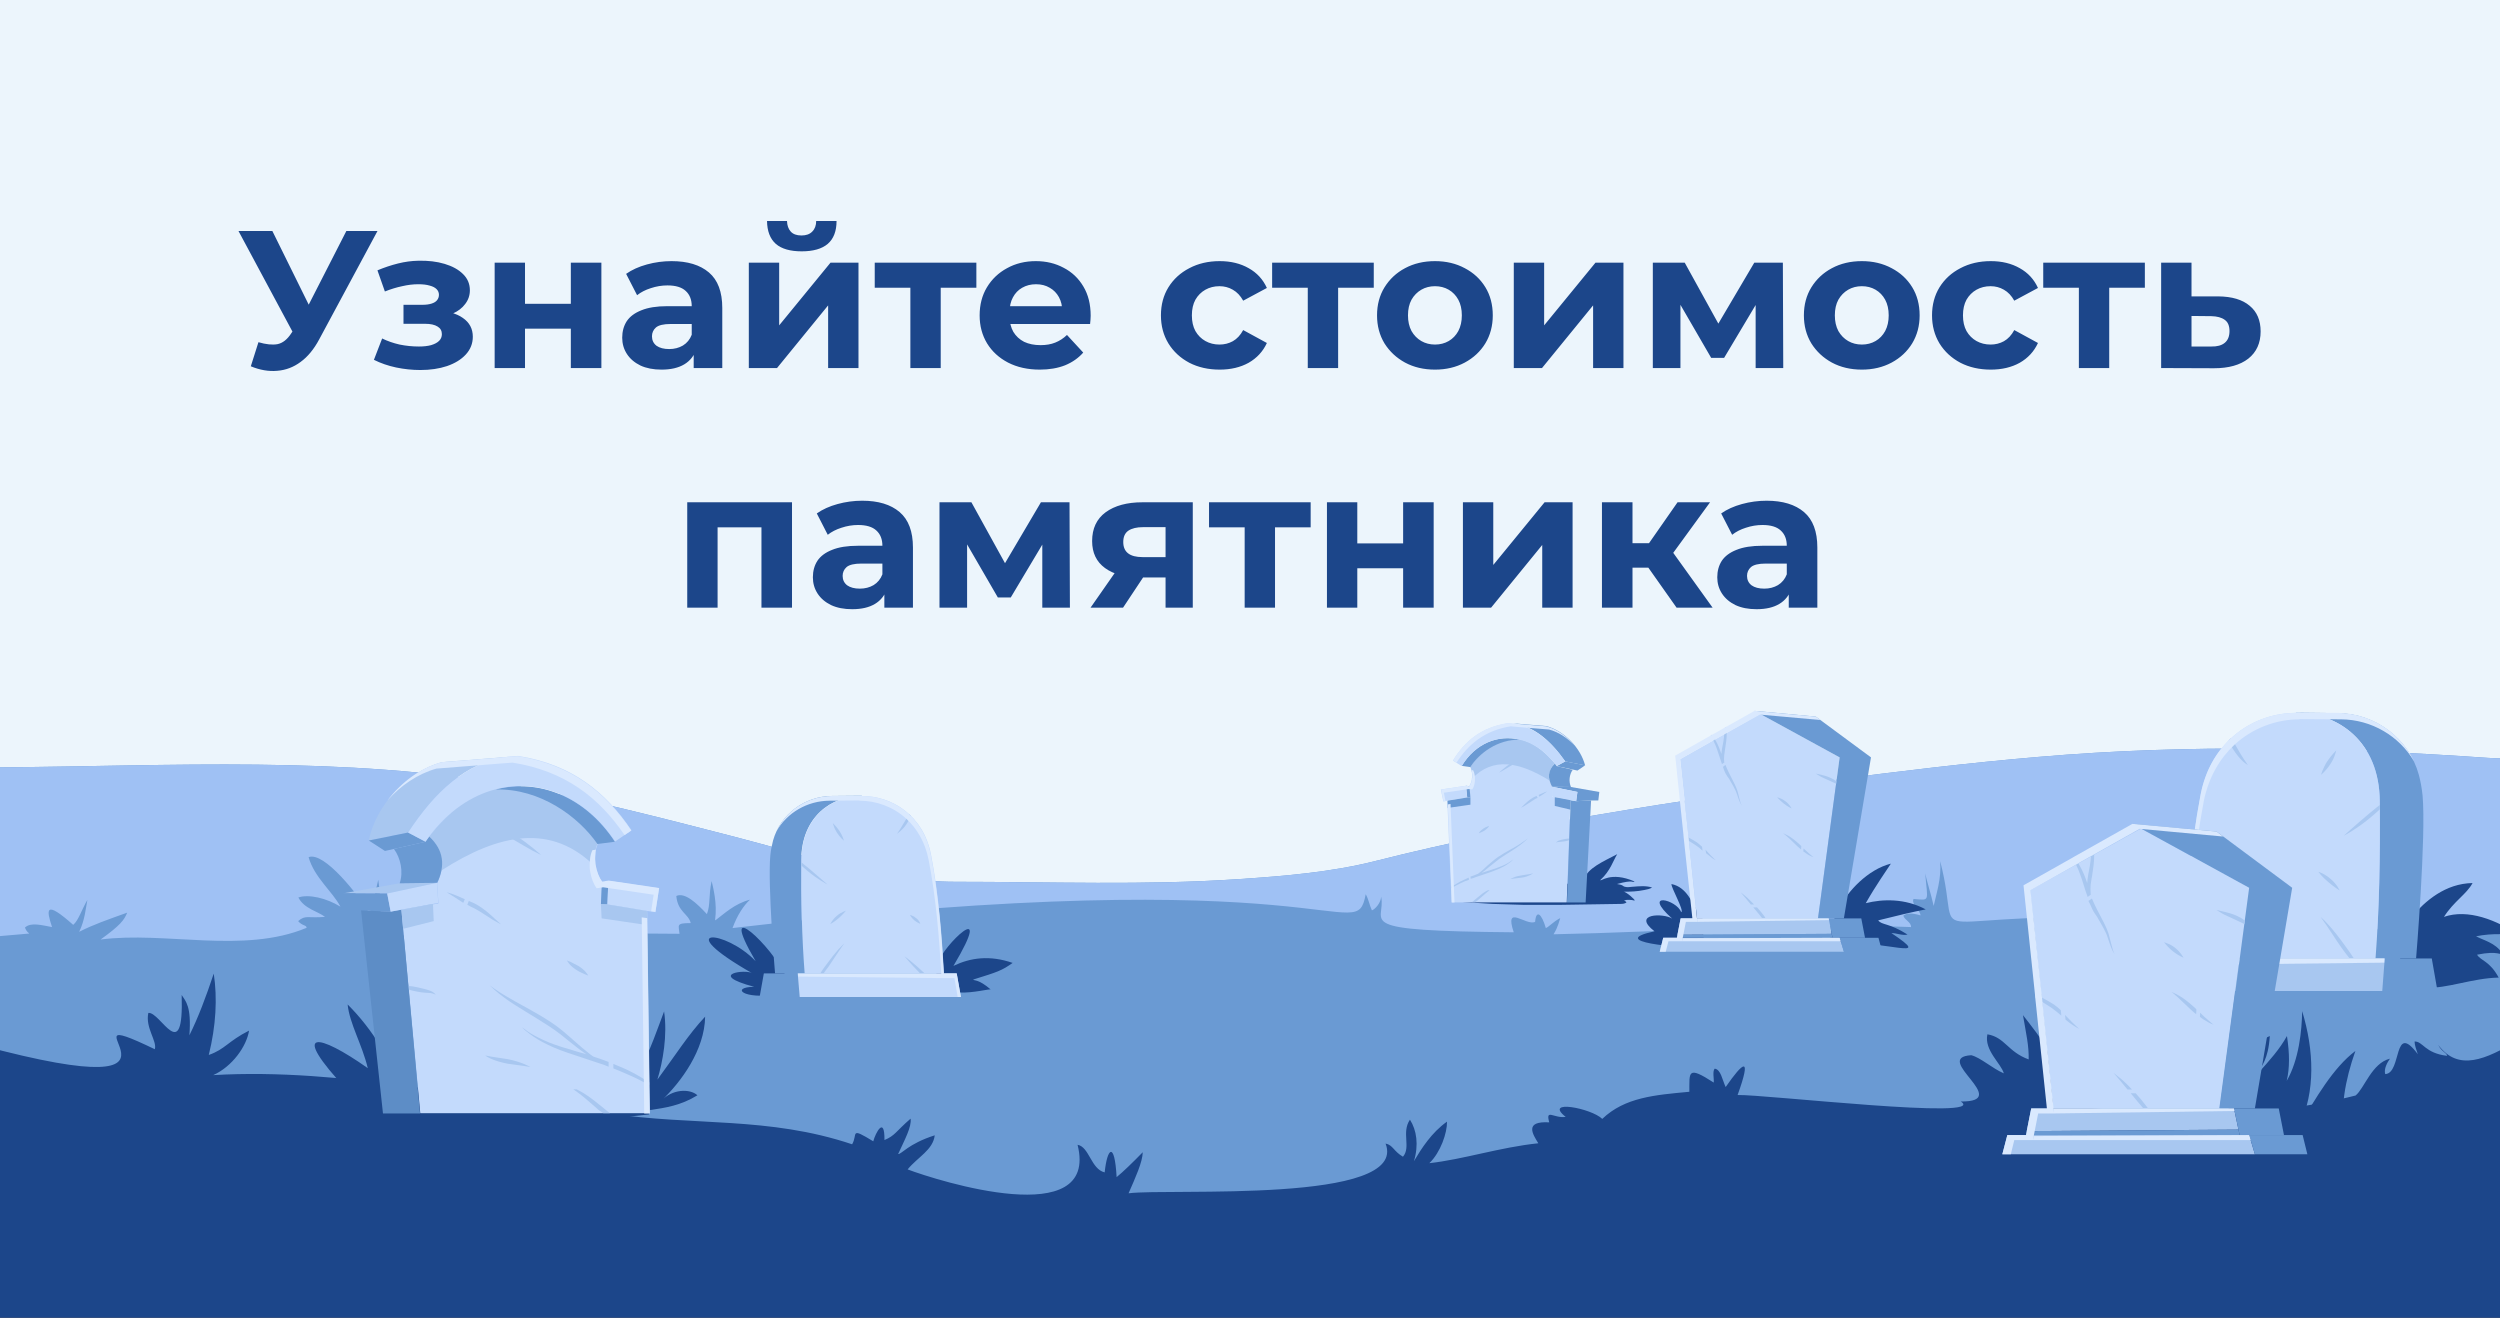 <?xml version="1.0" encoding="UTF-8"?> <svg xmlns="http://www.w3.org/2000/svg" width="1440" height="759" viewBox="0 0 1440 759" fill="none"><rect x="0" y="0" width="1440" height="759" fill="#333333" stroke="none"/><g clip-path="url(#clip0_26_337)"><path d="M-13 0H1450V517H-13V0Z" fill="#ECF5FC"></path><path d="M-13 441.99C-12.86 439.98 -10.42 440.84 -9.13 441.13C-6.16 441.71 -3.13 441.99 -0.1 441.99C98.49 441.27 198.23 435.11 295.82 452.45C338.67 460.05 380.8 471.08 423.07 481.97C463.77 492.43 507.91 507.91 550.18 507.91C604.78 507.91 659.38 510.06 713.98 506.33C740.06 504.61 767.15 502.32 792.51 495.87C877.35 474.37 966.05 461.19 1053.18 449.58C1093.45 444.28 1133.72 439.41 1174.13 435.97C1260.98 428.52 1346.67 430.52 1433.23 436.54C1438.96 436.97 1444.55 436.68 1450.28 436.68V756.28H-9.7L-13 441.99Z" fill="#6A9AD3"></path><path d="M-9.129 441.13C-6.119 441.7 -3.249 441.99 -0.099 441.99C98.491 441.27 198.231 435.11 295.821 452.45C338.671 460.05 380.801 471.08 423.071 481.97C463.771 492.43 507.911 507.91 550.181 507.91C604.781 507.91 659.381 510.06 713.981 506.33C740.061 504.61 767.151 502.32 792.511 495.87C877.351 474.37 966.051 461.19 1053.18 449.58C1093.45 444.28 1133.72 439.41 1174.13 435.97C1260.98 428.52 1346.67 430.52 1433.23 436.54C1438.96 436.97 1444.55 436.68 1450.28 436.68V536.57C1406 541.73 1357.85 532.41 1314.86 531.27C1315 523.82 1340.51 517.8 1343.81 507.34C1339.94 500.46 1306.55 524.25 1304.4 523.25C1310.7 506.77 1312.56 487.71 1307.26 473.66C1302.82 486.56 1300.96 499.46 1296.23 509.2C1276.31 480.39 1271.29 491 1280.18 516.51C1227.59 493.87 1276.74 526.25 1250.51 529.69C1094.46 521.81 1132.14 551.9 1117.53 496.01C1118.39 506.19 1115.23 514.93 1113.8 521.81C1112.08 514.21 1109.5 506.48 1108.93 503.04C1110.22 519.38 1112.08 518.66 1102.19 517.8C1100.76 520.95 1106.06 524.25 1106.21 527.26C1100.9 525.68 1098.04 525.97 1096.32 527.4C1096.89 529.84 1100.9 531.13 1100.76 533.99C1031.97 531.27 961.181 536.86 894.831 538.15C897.551 533.85 898.131 530.27 898.701 528.83C894.691 530.84 892.111 533.99 890.391 534.56C887.951 526.1 884.801 523.81 884.231 530.98C878.931 533.56 866.321 520.23 871.911 537C776.331 536.14 798.681 531.55 795.531 516.51C795.391 520.09 792.091 523.67 790.231 524.39C788.801 521.38 788.371 518.08 786.651 515.07C780.771 546.46 770.461 493.72 421.941 534.56C424.661 527.11 428.391 521.52 431.971 518.22C423.081 520.51 417.071 526.39 412.051 530.12C411.911 529.98 412.051 529.83 411.911 529.69C413.201 520.37 410.761 511.2 409.901 507.48C408.041 516.22 409.331 520.81 407.181 526.54C401.451 520.38 394.571 513.78 389.551 516.08C390.411 525.4 396.571 526.25 397.861 531.7C389.121 531.7 390.981 532.85 391.411 537.86C190.211 536 224.751 552.33 217.871 506.76C215.581 516.51 214.861 520.52 212.861 526.11C206.701 515.93 186.781 490.28 177.751 493.72C181.051 505.47 191.511 513.5 196.091 522.24C187.921 517.22 177.751 514.93 171.871 516.94C175.021 523.39 183.481 525.11 187.201 528.12C177.311 528.98 176.021 526.83 171.721 530.56C174.161 533.43 176.591 532.71 176.591 534.43C140.191 549.62 95.051 536.29 57.931 541.17C69.251 533 71.541 529.99 73.261 525.69C61.651 529.85 53.771 532.57 45.601 536.72C48.901 530.13 49.471 522.53 50.331 518.38C47.031 523.97 45.171 530.28 42.161 532.71C25.681 518.09 26.681 523.97 29.981 534C24.251 533 17.801 530.99 14.361 534.29C15.791 537.59 16.511 537.01 16.801 537.73L-11.429 540.17L-12.429 441.71C-12.859 439.98 -10.279 440.84 -9.129 441.13Z" fill="#9FC1F4"></path><path d="M-11.328 601.97C133.982 641.09 26.122 573.98 89.172 604.36C90.602 599.63 83.582 592.03 85.442 583.44C92.462 582.58 105.932 614.68 104.642 573.12C106.932 576.7 110.372 579.57 109.082 596.34C114.102 586.31 118.682 574.12 123.122 560.8C125.272 574.99 124.412 590.9 120.252 607.66C129.712 604.36 131.282 599.78 143.462 593.62C142.032 602.65 133.862 614.26 122.822 619.27C197.912 614.83 275.302 634.03 351.102 641.34C399.682 648.65 442.532 642.92 490.822 659.11C494.262 653.23 489.102 648.93 503.002 657.39C504.292 652.52 509.592 642.48 509.452 656.67C515.612 654.09 515.902 651.8 524.502 644.34C525.222 649.07 520.922 656.81 517.342 664.69C519.062 665.12 523.072 658.81 538.412 653.94C537.412 662.4 528.672 666.41 522.792 673.58C540.272 680.17 633.282 709.55 620.672 659.39C627.412 660.54 628.412 673.43 636.292 675.3C637.722 661.26 642.022 656.96 643.172 678.02C646.752 675.15 652.632 669.42 658.222 663.69C658.082 669.42 654.062 678.16 650.052 687.34C673.122 684.33 811.702 693.65 798.082 658.68C802.382 659.54 802.672 663.12 808.112 666.27C812.842 660.68 807.112 652.37 812.122 644.92C815.992 650.94 817.282 659.54 814.412 668.85C818.852 661.4 824.582 652.37 833.472 646.06C833.612 652.51 829.742 663.83 823.302 669.99C842.792 667.84 864.002 660.82 886.072 658.52C882.772 653.22 877.902 645.62 892.372 646.48C890.082 638.31 895.092 644.33 901.832 643.33C888.792 633.01 916.592 638.31 922.902 644.48C935.942 632.01 953.282 630.72 973.062 628.86C973.202 617.68 971.632 613.52 987.102 623.56C987.392 621.55 986.242 617.11 987.672 615.53C991.252 616.1 991.972 621.84 993.982 626.14C1004.15 611.52 1009.17 607.65 1000.86 630.73C1015.9 630.3 1146.17 645.35 1129.4 634.46C1159.78 634.75 1112.35 609.24 1135.42 607.8C1140.72 609.09 1147.31 615.25 1154.19 618.26C1152.76 612.67 1142.73 604.93 1144.74 595.76C1154.91 597.48 1156.34 605.79 1168.52 610.23C1168.67 602.06 1167.09 595.76 1165.23 584.72C1174.69 596.9 1188.01 612.95 1188.01 632.87C1191.6 627.28 1190.88 626.99 1204.21 608.36C1205.5 615.81 1204.78 628.14 1201.2 637.88C1250.64 642.75 1305.67 644.19 1356.83 631C1361.84 626.99 1366.14 612.37 1376.6 609.79C1375.03 612.08 1373.02 615.67 1373.88 618.68C1383.62 618.25 1378.32 588.01 1392.65 607.21C1391.93 605.06 1390.79 602.05 1390.79 599.9C1395.66 599.76 1396.52 606.6 1409.56 608.17C1409.13 606.16 1406.55 606.02 1404.4 601.86C1416.01 617.48 1431.92 610.17 1449.97 599.42L1448.04 764.48L1422.36 764.49H1255.79L1091.85 764.48L925.912 764.49H697.122H459.402L341.132 764.5H325.332H236.682L18.812 764.49L-1.778 764.5H-11.018L-11.328 601.97Z" fill="#1C468A"></path><path d="M1396.25 659.4C1392.1 659.26 1393.82 658.97 1380.78 659.11C1385.94 652.95 1395.11 645.93 1402.56 638.19C1390.95 643.49 1378.34 647.79 1368.02 659.97C1367.88 657.53 1370.89 651.37 1366.16 640.19C1365.73 643.06 1365.73 648.93 1361.86 652.8C1357.85 648.64 1352.98 639.04 1350.83 653.66C1347.53 639.62 1350.83 621.99 1356.7 605.36C1343.8 615.11 1333.92 632.45 1324.46 648.35C1333.77 628.72 1332.91 604.93 1326.04 582.42C1325.89 593.6 1324.17 610.51 1317.15 622.55C1318.87 615.24 1318.87 607.07 1317.29 596.75C1312.99 604.49 1307.12 610.94 1301.24 617.53C1302.25 613.95 1306.55 610.79 1307.41 596.75C1289.21 604.63 1285.91 629.28 1281.18 649.78C1281.18 652.79 1287.63 664.97 1276.17 664.97C1288.78 664.85 1369.6 664.42 1396.25 659.4ZM1389.09 528.12C1396.97 518.95 1408.44 508.92 1424.2 508.63C1420.76 515.08 1413.45 519.09 1407.72 528.12C1421.33 523.39 1438.24 529.7 1452 539.44C1445.41 537.86 1435.38 537.43 1426.21 539.3C1430.22 541.59 1437.24 542.88 1441.25 549.04C1440.25 550.62 1439.39 547.32 1426.78 549.9C1428.93 553.48 1433.94 553.34 1439.25 563.09C1409.15 563.66 1377.77 588.17 1382.21 531.99C1382.5 531.71 1382.93 530.71 1389.09 528.12ZM1054.47 543.03C1087.15 541.31 1114.52 554.35 1089.44 537.44C1092.45 537.44 1095.6 539.02 1098.75 538.3C1087.86 531.42 1083.99 533 1081.84 530.13C1092.02 527.55 1102.34 525.11 1109.22 523.82C1097.32 517.37 1084.28 517.8 1074.68 520.24C1080.27 510.35 1086.72 501.18 1089.15 497.45C1075.68 500.89 1064.22 513.5 1059.35 523.1V522.24C1055.19 532.14 1053.61 537.15 1054.47 543.03ZM980.384 545.9C966.774 546.04 924.784 542.46 953.014 536.44C939.684 526.12 958.174 525.84 963.184 529.13C945.274 513.08 965.904 518.24 968.344 525.4C970.354 524.83 962.614 511.5 962.754 509.2C971.784 511.06 974.504 520.24 977.944 524.82C977.804 524.53 979.954 528.98 980.814 529.12C979.674 536.15 983.114 543.03 980.384 545.9ZM374.354 638.48C327.354 639.91 280.064 628.45 230.614 630.74C227.464 613.11 214.274 592.47 200.234 578.57C201.384 589.75 208.544 601.5 211.844 615.26C183.464 595.19 165.844 591.47 200.094 628.02C194.644 627.02 186.764 625.87 181.604 631.17C183.034 633.32 183.034 633.89 188.914 639.05C184.904 636.9 175.154 628.16 169.564 632.89C168.414 632.6 166.844 631.89 165.554 634.04C166.414 635.19 167.274 635.62 168.274 636.62C162.394 636.91 153.374 636.62 145.344 640.2C144.914 639.77 145.204 640.2 145.484 639.48C219.714 640.34 296.954 650.95 373.764 641.92L374.354 638.48Z" fill="#1C468A"></path><path d="M1400.7 552.06L1403.99 570.83H1372.18L1373.61 552.06H1391.67H1400.7Z" fill="#6A9AD3"></path><path d="M1346.39 410.75C1368.17 410.89 1387.51 425.37 1393.25 446.29C1394.25 450.02 1394.97 454.03 1395.4 458.18C1397.54 481.54 1391.67 552.05 1391.67 552.05H1373.61H1368.31C1370.46 523.82 1371.18 493.29 1370.75 461.33C1370.46 427.36 1346.96 410.6 1322.45 410.6V410.46L1346.39 410.75Z" fill="#6A9AD3"></path><path d="M1373.61 552.06L1372.18 570.83H1243.64L1247.07 552.06H1257.39H1368.31H1373.61Z" fill="#A8C7F0"></path><path d="M1370.75 461.34C1371.03 493.3 1370.46 523.83 1368.31 552.06H1257.39C1258.97 523.25 1261.55 489 1267.71 457.47C1273.73 426.37 1298.66 410.61 1322.6 410.61C1347.1 410.6 1370.46 427.37 1370.75 461.34Z" fill="#C3DAFC"></path><path d="M1275.88 512.5C1275.88 512.5 1278.46 511.64 1280.75 509.63C1283.04 507.77 1284.33 505.33 1284.33 505.33C1284.33 505.33 1281.61 505.9 1279.32 507.91C1276.88 509.92 1275.88 512.5 1275.88 512.5ZM1336.93 446.29C1336.93 446.29 1339.94 443.85 1342.37 439.98C1343.66 438.12 1344.52 436.11 1344.95 434.68C1345.52 433.25 1345.67 432.24 1345.67 432.24C1345.67 432.24 1342.94 434.82 1340.37 438.69C1337.93 442.57 1336.93 446.29 1336.93 446.29ZM1286.05 431.24C1287.92 434.25 1290.07 436.83 1291.79 438.41C1293.5 439.99 1294.79 440.7 1294.79 440.7L1292.64 437.55C1291.36 435.69 1289.78 432.96 1288.06 429.95L1285.19 425.08C1284.76 425.51 1284.19 425.94 1283.76 426.51C1284.33 428.09 1285.05 429.67 1286.05 431.24ZM1276.17 552.06C1283.62 544.75 1288.78 538.45 1288.78 538.45C1288.78 538.45 1281.47 543.9 1273.44 551.63C1273.3 551.77 1273.16 551.92 1272.87 552.06H1276.17ZM1341.08 508.06C1344.38 510.93 1347.67 512.93 1347.67 512.93C1347.67 512.93 1346.1 509.35 1342.52 506.34C1340.8 504.76 1338.93 503.76 1337.64 503.04C1336.21 502.32 1335.35 502.18 1335.35 502.18C1335.35 502.18 1337.64 505.2 1341.08 508.06ZM1370.75 463.63L1364.58 468.65C1356.42 475.53 1349.97 481.41 1349.97 481.41C1349.97 481.41 1357.85 477.4 1366.02 470.37C1367.74 468.94 1369.31 467.5 1370.75 466.21C1370.89 465.36 1370.89 464.49 1370.75 463.63ZM1350.97 545.04C1347.39 540.02 1343.95 535.72 1341.23 532.71C1338.5 529.7 1336.64 528.12 1336.64 528.12L1340.37 533.42C1342.66 536.72 1345.52 541.45 1349.11 546.46C1350.54 548.47 1351.97 550.33 1353.41 552.05H1355.84C1354.41 549.77 1352.69 547.47 1350.97 545.04Z" fill="#A8C7F0"></path><path d="M1287.06 428.95C1297.52 419.35 1311.13 414.33 1324.46 414.33V414.19L1348.39 414.33C1366.02 414.47 1381.92 423.93 1390.52 438.55C1382.64 421.78 1365.44 410.75 1346.38 410.6L1322.45 410.46V410.6C1309.13 410.6 1295.51 415.47 1285.05 425.22C1276.6 432.96 1270.29 443.71 1267.57 457.47C1261.55 489 1258.83 523.25 1257.25 552.06H1246.79L1243.49 570.83H1246.07L1248.79 555.78H1259.26L1373.33 554.49L1373.47 552.05H1259.4C1260.98 523.96 1263.7 491.43 1269.43 461.19C1272.3 447.44 1278.75 436.69 1287.06 428.95Z" fill="#DAE9FE"></path><path d="M1059.63 436.26L1013.78 411.18L967.77 437.26L977.51 528.98H1047.16L1059.63 436.26Z" fill="#C3DAFC"></path><path d="M1059.63 540.16L1062.07 548.19H956.02L958.03 540.16H965.909H1055.62H1059.63ZM1053.33 528.98L1055.05 537.87L966.2 538.44L968.06 528.98H974.799H1047.17H1053.33Z" fill="#A8C7F0"></path><path d="M1055.05 537.87L1055.62 540.16H965.91L966.2 538.44L1055.05 537.87ZM1081.99 540.16L1084.14 548.19H1062.07L1059.63 540.16H1074.25H1081.99Z" fill="#6A9AD3"></path><path d="M1072.1 528.98L1074.25 540.16H1059.63H1055.62L1055.05 537.87L1053.33 528.98H1062.07H1072.1Z" fill="#6A9AD3"></path><path d="M1077.69 436.26L1062.07 528.99H1053.33H1047.17L1059.63 436.26L1010.62 409.46L1045.88 412.76L1077.69 436.26Z" fill="#6A9AD3"></path><path d="M988.839 431.1L991.849 440.13L993.279 439.13C993.279 438.99 993.279 438.99 993.139 438.84C992.999 437.69 992.999 436.4 993.139 435.11L993.709 431.1C994.139 428.38 994.569 425.65 994.569 423.07L994.709 418.63L993.559 419.2L993.129 423.07C992.989 425.51 992.559 428.09 991.979 430.81C991.839 431.96 991.549 433.1 991.549 434.25L990.119 430.52C988.969 427.51 987.399 425.22 986.109 423.21L985.389 423.64C986.399 425.8 987.839 428.23 988.839 431.1ZM1027.53 462.92C1029.68 464.64 1031.97 465.64 1031.97 465.64C1031.97 465.64 1030.83 463.35 1028.54 461.63C1027.39 460.77 1026.24 460.05 1025.24 459.77C1024.38 459.34 1023.66 459.34 1023.66 459.34C1024.87 460.61 1026.16 461.81 1027.53 462.92ZM1036.42 486.28C1034.12 484.13 1031.83 482.41 1030.11 481.41C1028.25 480.41 1027.1 479.98 1027.1 479.98C1027.1 479.98 1028.11 480.7 1029.68 482.13C1031.26 483.42 1033.12 485.43 1035.41 487.58L1037.42 489.3L1037.56 487.29C1037.13 486.99 1036.85 486.71 1036.42 486.28ZM1054.62 448.15C1052.32 447 1050.03 446.57 1048.45 446.14L1045.88 445.57L1048.17 447C1049.6 447.86 1051.75 448.72 1053.9 449.72L1057.63 451.44L1057.77 450.01C1056.91 449.3 1055.91 448.73 1054.62 448.15ZM980.669 490L980.379 487.71C979.519 486.85 978.519 486.13 977.509 485.27C974.639 483.41 971.779 481.97 969.629 480.83L969.769 482.26C971.629 483.69 974.069 485.13 976.499 486.7C978.089 487.71 979.519 488.86 980.669 490ZM1014.2 525.12L1012.06 522.68H1009.91L1012.91 526.26L1015.21 529.13H1017.07C1016.35 527.7 1015.21 526.4 1014.2 525.12ZM1044.59 493.73C1044.59 493.73 1043.58 493.01 1042.01 491.58L1038.85 488.71L1038.71 490.43L1041.43 492.29C1043.44 493.44 1044.59 493.73 1044.59 493.73ZM988.269 495.45C988.269 495.45 986.979 494.45 985.119 492.44L982.399 489.43L982.689 491.44L984.699 493.02C986.689 494.87 988.269 495.45 988.269 495.45ZM1006.32 516.95L1002.6 513.94L1005.61 517.52L1008.47 520.96H1010.34L1006.32 516.95ZM993.709 445.14C994.429 446.57 995.289 447.72 995.859 448.44C997.719 451.74 999.589 454.6 1000.45 457.33C1001.16 459.62 1001.88 461.49 1002.45 462.63C1003.03 463.78 1003.46 464.35 1003.46 464.35C1003.46 464.35 1003.03 463.78 1002.6 462.49C1002.17 461.2 1001.74 459.34 1001.16 457.04C1000.16 452.31 996.289 447.01 993.859 440.56L992.429 441.71C992.799 442.87 993.229 444.02 993.709 445.14Z" fill="#A8C7F0"></path><path d="M961.039 542.17H968.78L969.21 540.45L971.07 530.99H977.659L972.789 484.27V483.98L967.77 437.26L988.409 425.65L988.979 425.36L1013.63 411.6L1048.74 414.75L1045.88 412.74L1010.62 409.44L985.969 423.34L985.4 423.63L964.909 435.24L969.78 481.96V482.25L974.799 528.97H968.06L966.2 538.43L965.909 540.15H958.03L956.02 548.18H959.46L961.039 542.17Z" fill="#DAE9FE"></path><path d="M977.661 530.99L1053.47 529.99L1053.33 528.99H977.521L977.661 530.99ZM968.781 542.17H1060.21L1059.63 540.16L969.211 540.45L968.781 542.17Z" fill="#DAE9FE"></path><path d="M1295.37 511.36L1233.17 477.25L1169.4 512.79L1182.59 638.48H1278.31L1295.37 511.36Z" fill="#C3DAFC"></path><path d="M1295.51 653.81L1298.81 664.85H1153.35L1156.22 653.81H1166.97H1290.07H1295.51ZM1286.77 638.48L1289.35 650.66L1167.4 651.52L1169.98 638.48H1179.01H1278.6H1286.77Z" fill="#A8C7F0"></path><path d="M1289.35 650.66L1290.07 653.81H1166.97L1167.4 651.52L1289.35 650.66ZM1326.32 653.81L1329.04 664.85H1298.81L1295.51 653.81H1315.57H1326.32Z" fill="#6A9AD3"></path><path d="M1312.56 638.48L1315.57 653.82H1295.51H1290.07L1289.35 650.67L1286.77 638.49H1298.81H1312.56V638.48Z" fill="#6A9AD3"></path><path d="M1320.3 511.36L1298.81 638.48H1286.77H1278.6L1295.51 511.36L1228.3 474.53L1276.74 478.97L1320.3 511.36Z" fill="#6A9AD3"></path><path d="M1198.35 504.19C1199.78 507.92 1200.79 512.22 1202.51 516.66L1204.37 515.23C1204.37 515.09 1204.23 514.94 1204.23 514.8V514.66C1204.08 512.99 1204.08 511.31 1204.23 509.64C1204.37 507.92 1204.8 506.06 1205.09 504.19C1205.66 500.46 1206.23 496.74 1206.23 493.3C1206.09 491.01 1206.23 489 1206.38 487.14L1204.8 488C1204.51 489.58 1204.37 491.3 1204.37 493.3C1204.23 496.6 1203.51 500.18 1202.79 503.91C1202.51 505.49 1202.36 507.06 1202.22 508.64C1201.65 506.92 1201.07 505.2 1200.36 503.62C1198.78 499.61 1196.49 496.45 1194.91 493.59L1193.91 494.16C1195.2 497.03 1197.06 500.18 1198.35 504.19ZM1251.52 547.9C1253.4 549.4 1255.47 550.66 1257.68 551.63C1257.68 551.63 1256.1 548.48 1252.95 546.04C1251.37 544.75 1249.8 543.89 1248.51 543.46C1247.22 542.89 1246.5 542.74 1246.5 542.74C1247.97 544.65 1249.66 546.38 1251.52 547.9ZM1263.7 580.01C1260.55 577.14 1257.39 574.71 1254.96 573.42C1252.52 571.99 1250.8 571.41 1250.8 571.41C1250.8 571.41 1252.23 572.41 1254.24 574.28L1262.12 581.73C1263.12 582.59 1263.98 583.45 1264.99 584.17L1265.13 581.45C1264.7 580.87 1264.27 580.44 1263.7 580.01ZM1288.78 527.7C1285.62 526.12 1282.47 525.55 1280.32 524.98L1276.74 524.12C1276.74 524.12 1277.88 524.98 1279.89 526.13C1281.9 527.28 1284.76 528.42 1287.77 529.86L1292.79 532.3L1293.08 530.29C1291.75 529.25 1290.31 528.39 1288.78 527.7ZM1187.32 585.02L1187.03 581.87C1185.88 580.72 1184.59 579.72 1183.02 578.57C1179.01 575.99 1175.14 574.13 1172.13 572.55L1172.27 574.41C1174.85 576.27 1178.29 578.28 1181.58 580.43C1183.73 582.01 1185.6 583.45 1187.32 585.02ZM1233.17 633.18L1230.16 629.74H1227.3L1231.31 634.61L1234.61 638.48H1237.33L1233.17 633.18ZM1275.02 590.18C1275.02 590.18 1273.59 589.18 1271.58 587.31C1270.29 586.31 1268.86 584.87 1267.28 583.3L1267.14 585.74C1268.43 586.74 1269.72 587.6 1270.86 588.18C1273.3 589.75 1275.02 590.18 1275.02 590.18ZM1197.63 592.62C1197.63 592.62 1195.92 591.19 1193.34 588.61L1189.47 584.6L1189.75 587.32L1192.48 589.47C1195.49 591.62 1197.63 592.62 1197.63 592.62ZM1222.43 622L1217.41 617.99L1221.57 622.86L1225.44 627.59H1228.01C1226.01 625.29 1224 623.43 1222.43 622ZM1205.09 523.54C1206.09 525.55 1207.09 526.98 1207.95 528.13C1210.53 532.72 1213.11 536.73 1214.11 540.31C1215.12 543.32 1215.98 545.9 1216.84 547.62C1217.7 549.2 1218.27 550.06 1218.27 550.06C1218.27 550.06 1217.7 549.2 1217.12 547.48C1216.55 545.76 1215.98 543.18 1215.12 540.03C1213.83 533.58 1208.53 526.27 1204.94 517.53L1202.94 518.96C1203.8 520.53 1204.51 522.11 1205.09 523.54Z" fill="#A8C7F0"></path><path d="M1160.23 656.68H1170.98L1171.41 654.39L1173.99 641.35H1183.16L1176.43 577.29V576.86L1169.55 512.8L1197.78 496.89L1198.5 496.46L1232.46 477.4L1280.47 481.84L1276.74 478.97L1228.3 474.53L1194.48 493.59L1193.77 494.02L1165.54 509.93L1172.27 573.99V574.42L1179.01 638.48H1169.98L1167.4 651.52L1166.97 653.81H1156.22L1153.35 664.84H1158.23L1160.23 656.68Z" fill="#DAE9FE"></path><path d="M1183.16 641.35L1287.06 639.92L1286.77 638.49H1182.88L1183.16 641.35ZM1170.98 656.68H1296.37L1295.51 653.81L1171.41 654.38L1170.98 656.68Z" fill="#DAE9FE"></path><path d="M451.16 560.52C446.57 547.34 411.61 513.08 435.25 553.64C417.91 535.3 385.38 533.29 433.39 560.66C430.24 558.08 406.45 560.95 434.39 568.4C420.78 568.54 427.51 576 448.29 572.7C448.86 570.41 452.3 565.96 451.87 559.52C451.73 559.52 451.58 559.52 451.58 559.66C451.58 559.8 451.59 559.8 451.16 560.52ZM540.44 554.5C542.59 545.33 573.83 514.94 549.18 556.36C558.92 551.63 570.1 550.05 583.29 554.64C576.99 559.08 574.83 559.8 560.51 564.24C561.37 565.1 563.52 563.81 570.68 569.97C569.68 568.83 532.56 580.87 540.44 554.5Z" fill="#1C468A"></path><path d="M439.979 560.66L437.539 574.27H460.609L459.459 560.66H446.419H439.979Z" fill="#6A9AD3"></path><path d="M479.248 458.47C463.488 458.61 449.588 468.93 445.288 484.12C444.568 486.84 443.998 489.71 443.708 492.72C442.128 509.63 446.428 560.65 446.428 560.65H459.468H463.338C461.758 540.3 461.328 518.23 461.478 495.15C461.768 470.5 478.678 458.46 496.448 458.46V458.32L479.248 458.47Z" fill="#6A9AD3"></path><path d="M459.48 560.66L460.63 574.27H553.49L551.05 560.66H543.6H463.35H459.48Z" fill="#C3DAFC"></path><path d="M461.619 495.16C461.329 518.23 461.909 540.31 463.479 560.66H543.729C542.579 539.88 540.719 515.08 536.279 492.3C531.979 469.8 513.919 458.48 496.579 458.48C478.819 458.47 461.909 470.51 461.619 495.16Z" fill="#C3DAFC"></path><path d="M530.121 532.14C530.121 532.14 528.261 531.42 526.681 530.13C524.961 528.7 524.101 526.98 524.101 526.98C524.101 526.98 526.111 527.41 527.681 528.84C528.831 529.66 529.681 530.81 530.121 532.14ZM486.131 484.27C486.131 484.27 483.981 482.55 482.121 479.68C481.261 478.25 480.541 476.96 480.261 475.81C479.831 474.81 479.691 474.09 479.691 474.09C479.691 474.09 481.701 475.95 483.561 478.68C485.411 481.55 486.131 484.27 486.131 484.27ZM522.961 473.38C521.871 475.32 520.461 477.06 518.801 478.54C517.511 479.69 516.651 480.26 516.651 480.26L518.231 477.97L521.531 472.52C522.251 471.23 522.961 470.08 523.681 469.08L524.681 470.08L522.961 473.38ZM529.981 560.66C524.681 555.36 520.951 550.77 520.951 550.77C520.951 550.77 526.251 554.64 532.131 560.23L532.561 560.66H529.981ZM483.121 528.84C480.681 530.99 478.251 532.28 478.251 532.28C478.251 532.28 479.401 529.7 481.981 527.55C483.271 526.4 484.561 525.69 485.561 525.26L487.281 524.54C487.281 524.54 485.561 526.69 483.121 528.84ZM461.621 496.74L466.061 500.32L476.671 509.49C476.671 509.49 471.081 506.62 465.061 501.61L461.621 498.6V496.74ZM475.951 555.64C478.531 552.06 481.111 548.9 482.971 546.75C484.981 544.6 486.271 543.45 486.271 543.45L483.551 547.32L477.241 556.78C476.091 558.21 475.091 559.65 474.231 560.94H472.371C473.371 559.08 474.661 557.36 475.951 555.64Z" fill="#A8C7F0"></path><path d="M522.101 471.66C514.511 464.64 504.621 461.2 495.021 461.2V461.06L477.681 461.2C464.931 461.34 453.461 468.08 447.301 478.69C453.031 466.51 465.361 458.63 479.111 458.48L496.451 458.34V458.48C506.051 458.48 515.941 462.06 523.531 468.94C529.551 474.53 534.281 482.27 536.141 492.3C540.581 515.09 542.441 539.88 543.591 560.66H551.041L553.481 574.27H551.621L549.761 563.38H542.311L459.771 562.52L459.631 560.8H542.171C541.021 540.59 539.161 516.95 534.861 495.16C532.851 484.99 528.121 477.25 522.101 471.66Z" fill="#DAE9FE"></path><path d="M374.921 639.34C383.091 638.05 391.971 636.9 401.721 630.88C397.281 626.87 387.101 627.3 380.941 634.03C392.401 623.14 405.871 604.79 406.161 585.59C396.561 595.76 388.961 607.95 378.651 621.85C381.801 611.53 384.531 596.34 382.521 582.58C378.791 592.33 374.921 604.22 368.331 616.83C342.971 597.62 348.841 617.69 362.021 639.9C365.611 638.91 367.331 639.48 374.921 639.34Z" fill="#1C468A"></path><path d="M231.191 523.97L242.081 641.2H374.351L372.771 524.54L349.981 520.96L346.251 520.82L346.821 508.06C343.091 503.19 341.231 493.3 344.241 486.28C333.491 470.51 311.281 454.18 285.631 454.89C271.591 458.47 258.121 467.36 247.221 482.12C255.821 490.15 256.391 499.17 251.811 508.78L252.531 520.39L231.191 523.97Z" fill="#C3DAFC"></path><path d="M295.963 480.69C300.693 483.41 304.563 486.57 307.283 488.72L311.723 492.45C311.723 492.45 309.713 491.59 306.563 489.87C303.413 488.15 299.253 485.71 294.673 482.99C291.093 480.84 288.083 478.4 285.643 476.4L288.223 475.97C290.663 477.25 293.243 478.97 295.963 480.69ZM269.883 521.53C269.593 521.39 269.313 521.24 269.163 521.1L270.023 518.95C270.313 519.09 270.593 519.24 270.743 519.24C271.893 519.67 273.033 520.24 274.183 520.82C278.773 523.4 282.213 526.55 284.643 528.85C287.073 531.15 288.653 532.43 288.653 532.43C288.653 532.43 286.793 531.57 283.923 529.85C281.053 528.13 277.333 525.41 273.033 523.11C271.893 522.68 270.893 522.11 269.883 521.53ZM301.843 612.83L305.573 614.55C305.573 614.55 303.993 614.41 301.703 613.98L292.383 612.69C288.653 611.97 285.363 610.97 283.063 609.97C280.763 608.97 279.483 607.96 279.483 607.96L283.353 608.68L292.673 610.11C296.113 610.82 299.403 611.82 301.843 612.83ZM344.983 612.4L326.923 606.38C321.333 604.52 316.463 602.37 312.453 600.22C308.443 598.07 305.573 595.92 303.573 594.34C302.573 593.62 301.853 592.91 301.423 592.48L300.703 591.76C300.973 591.97 301.263 592.16 301.563 592.33C302.133 592.76 302.853 593.33 303.853 594.05C305.863 595.48 309.013 597.2 313.023 599.07C317.033 600.94 321.913 602.65 327.493 604.23C330.643 605.23 334.083 606.24 337.663 607.24C334.943 605.38 332.073 603.23 328.923 600.65C325.053 597.5 320.903 594.06 316.173 591.05C306.713 584.89 297.683 579.87 291.523 575.43C288.513 573.28 286.073 571.27 284.503 569.84C282.933 568.41 282.063 567.55 282.063 567.55L284.643 569.41C286.363 570.56 288.793 572.28 292.093 574.14C298.403 578.01 307.713 582.45 317.313 588.76C322.183 591.91 326.343 595.64 330.063 598.94C333.783 602.24 337.083 605.1 340.093 607.4C340.663 607.83 341.093 608.12 341.673 608.55L345.543 609.84C347.263 610.41 348.983 611.13 350.563 611.7V614.42C348.843 613.68 346.983 612.97 344.983 612.4ZM333.373 556.5C335.093 557.65 336.673 558.94 337.533 560.08C338.533 561.23 338.823 561.94 338.823 561.94C338.823 561.94 337.963 561.65 336.673 561.08C335.383 560.51 333.663 559.79 331.943 558.64C330.223 557.49 328.643 556.2 327.783 555.06L326.493 553.2C326.493 553.2 327.353 553.49 328.643 554.06L333.373 556.5ZM267.733 517.95L266.873 519.96H266.733L261.863 516.81L257.273 513.94C257.273 513.94 259.283 514.37 262.433 515.66C264.013 516.23 265.733 517.09 267.733 517.95ZM343.683 638.34C339.383 634.61 335.663 631.32 332.653 629.17C331.793 628.45 330.933 628.02 330.213 627.45H332.073C332.503 627.59 332.933 627.88 333.223 628.02C336.663 629.74 340.963 632.75 345.263 636.33L351.283 641.2H347.553C346.123 640.34 344.833 639.48 343.683 638.34ZM235.203 567.97C236.783 567.97 238.643 568.26 240.503 568.69C243.513 569.41 246.233 569.98 248.243 570.84C249.043 571.18 249.773 571.66 250.393 572.27C250.823 572.7 250.963 572.99 250.963 572.99C250.963 572.99 249.813 572.27 247.953 571.99C246.093 571.85 243.223 571.85 240.073 571.13C238.353 570.84 236.773 570.41 235.343 569.98L235.203 567.97ZM282.923 474.24C280.483 472.52 278.623 471.8 278.623 471.8L280.053 472.09C281.053 472.38 282.343 472.81 284.063 473.52C284.203 473.66 284.493 473.66 284.633 473.81L282.923 474.24ZM373.923 625.15C370.623 623.14 366.753 621.14 362.463 619.27C359.593 617.98 356.443 616.69 353.293 615.4V612.82C356.873 614.25 360.313 615.69 363.323 617.26C367.333 619.27 370.773 621.42 373.933 623.42L373.923 625.15Z" fill="#A8C7F0"></path><path d="M344.111 486.13C342.531 489.43 342.251 494.73 343.111 499.46C317.751 473.95 287.511 479.97 254.121 501.47C256.411 491.87 249.681 483.99 247.101 481.84C259.141 466.94 272.031 455.9 287.221 454.18C312.451 454.75 331.071 465.93 344.111 486.13ZM197.941 514.51L223.021 514.65L251.821 508.49L230.041 508.78L197.941 514.51ZM212.421 484.13L235.061 479.54C250.391 456.18 268.311 438.98 292.671 435.97L254.551 438.98C233.771 444.71 216.431 464.35 212.421 484.13Z" fill="#A8C7F0"></path><path d="M235.059 479.54L212.419 484.13L221.739 490.15L226.899 489L245.099 484.84L235.059 479.54ZM197.949 514.51L199.379 524.25L207.979 524.39L225.029 525.11L223.019 514.65L197.949 514.51Z" fill="#6A9AD3"></path><path d="M225.03 525.11L207.98 524.39L220.59 641.34H241.94L231.19 523.96L225.03 525.11Z" fill="#5D8DC6"></path><path d="M346.701 508.06L346.131 520.82L349.861 520.96L350.431 507.35L346.701 508.06ZM245.091 484.84L226.891 489C230.761 494.16 232.481 502.33 230.191 508.78L251.831 508.49C256.421 498.89 255.841 489.86 247.241 481.83C246.381 482.84 245.661 483.84 245.091 484.84ZM285.501 454.75C311.151 454.03 333.361 470.52 344.111 486.14L354.141 484.85C337.091 458.9 310.441 448.3 285.501 454.75Z" fill="#6A9AD3"></path><path d="M223.02 514.65L225.03 525.11L231.19 523.96L252.4 520.09L251.83 508.48L223.02 514.65ZM350.42 507.34L349.85 520.96L372.64 524.69L377.51 525.41L379.66 511.65L350.42 507.34ZM235.06 479.54L245.09 484.84L247.24 481.83C258.13 467.21 271.6 458.18 285.65 454.6C310.58 448.15 337.24 458.9 354.29 484.7L363.75 478.25C348.99 456.32 329.5 440.27 298.4 435.4L292.67 435.83C268.31 439.12 250.39 456.18 235.06 479.54Z" fill="#C3DAFC"></path><path d="M372.631 524.68L349.841 520.95L346.111 520.81L346.541 528.98L372.771 532.85L372.631 524.68ZM249.391 520.67L249.821 530.56L232.191 535L231.191 523.97L249.391 520.67Z" fill="#A8C7F0"></path><path d="M295.252 439.27L289.522 439.7L251.402 442.71C240.652 445.72 230.772 452.45 223.172 461.06C231.052 450.74 242.092 442.29 254.412 438.99L292.532 435.98L298.262 435.55C329.362 440.57 348.852 456.47 363.612 478.4L359.742 480.98C345.122 459.62 325.772 444.14 295.252 439.27ZM376.502 515.37L347.412 511.07L343.682 511.64C341.962 509.35 340.532 505.76 339.952 502.04C339.952 501.75 339.812 501.61 339.812 501.32C339.672 500.6 339.672 499.89 339.672 499.17V498.02C339.672 497.16 339.672 496.44 339.812 495.58V495.29C339.952 493.43 340.382 491.42 341.242 489.7L343.252 489.41C343.112 490.13 342.962 490.7 342.962 491.42V491.71C342.962 492.57 342.822 493.29 342.822 494.15V495.3C342.822 496.02 342.962 496.73 342.962 497.45C342.962 497.74 343.102 497.88 343.102 498.17C343.672 501.9 345.112 505.48 346.832 507.77L350.562 507.2L379.652 511.5L377.502 525.26L375.062 524.83L376.502 515.37ZM370.912 628.88V627.16L369.622 528.41L372.772 528.84L373.922 623.43V625.15L374.212 641.35H371.062L370.912 628.88Z" fill="#DAE9FE"></path><path d="M912.461 506.48C912.321 506.48 912.321 506.48 912.171 506.62C914.751 499.88 923.061 496.45 931.521 492C929.231 495.58 927.651 501.6 921.781 506.9C921.781 508.19 927.511 501.6 941.561 507.76C939.841 508.62 941.271 506.47 931.391 509.19C932.391 509.48 933.681 509.48 934.541 510.05C934.971 510.34 935.261 510.62 935.831 510.77C937.261 511.2 938.841 510.91 940.421 510.77C944.151 510.48 948.011 510.05 951.601 511.2C950.311 512.06 948.591 512.35 947.161 512.63C943.151 513.49 939.131 513.63 935.121 513.63C936.551 513.49 942.001 518.36 941.571 518.65C941.281 518.79 941.141 518.65 941.001 518.65C940.431 518.51 939.851 518.36 939.281 518.36C938.421 518.36 937.561 518.22 936.701 518.36C936.271 518.5 935.841 518.65 935.271 518.79C935.701 518.65 936.561 519.36 936.851 519.65C936.421 520.51 934.411 520.65 933.701 520.65L897.441 521.22H878.241L859.751 520.65L843.701 519.65C842.411 519.51 841.121 519.51 839.831 519.36C839.261 519.36 838.681 519.22 838.111 519.22C837.681 519.22 836.821 518.93 836.531 519.08C859.721 511.93 885.801 514.8 912.461 506.48Z" fill="#1C468A"></path><path d="M893.971 458.9V453.02C891.391 448.15 891.391 443.7 895.551 439.69C889.671 432.38 882.651 427.79 875.491 426.08C862.591 425.79 851.841 433.96 846.971 441.84C848.691 445.42 847.971 450.3 846.251 452.88L846.821 459.33L844.961 459.47L833.641 461.33L836.081 519.8H902.431L904.581 460.9L893.971 458.9Z" fill="#C3DAFC"></path><path d="M871.04 439.13C868.75 440.56 866.88 442 865.59 443.14L863.44 445C863.44 445 864.44 444.57 865.88 443.71L871.61 440.27C873.33 439.12 874.76 437.98 875.91 436.97C875.48 436.83 875.05 436.83 874.62 436.83C873.62 437.41 872.33 438.27 871.04 439.13ZM885.23 459.76C885.37 459.76 885.52 459.62 885.66 459.62C885.52 459.33 885.37 458.9 885.09 458.47C884.95 458.47 884.8 458.61 884.66 458.61L882.94 459.47C880.79 460.76 879.07 462.34 877.92 463.48L876.06 465.34L878.35 464.05L883.65 460.61C884.23 460.19 884.8 459.91 885.23 459.76ZM871.76 505.48C870.61 505.91 870.04 506.34 870.04 506.34C870.04 506.34 870.76 506.2 872.05 506.05L876.78 505.48C878.64 505.19 880.22 504.62 881.37 504.05C882.52 503.48 883.09 503.05 883.09 503.05L881.08 503.48L876.49 504.2C874.63 504.48 872.91 504.91 871.76 505.48ZM850.12 505.2L859.01 502.19C861.73 501.19 864.17 500.18 866.03 499.18C867.89 498.18 869.33 497.03 870.33 496.31C870.76 495.88 871.19 495.59 871.33 495.31L871.62 495.02C871.62 495.02 871.48 495.16 871.19 495.31C870.9 495.46 870.62 495.74 870.04 496.17C869.04 496.89 867.6 497.75 865.6 498.61C863.6 499.47 861.16 500.33 858.44 501.19L853.42 502.77C854.71 501.91 856.14 500.76 857.58 499.47L863.74 494.6C868.33 491.45 872.77 489.01 875.63 486.72C877.06 485.57 878.21 484.71 878.93 484L880.08 482.85C880.08 482.85 879.65 483.14 878.79 483.85C877.93 484.42 876.78 485.28 875.21 486.29C872.2 488.3 867.62 490.45 862.89 493.6C860.6 495.18 858.59 497.04 856.73 498.62C855.01 500.2 853.43 501.77 852 502.78C851.71 502.92 851.57 503.21 851.28 503.35C850.71 503.49 849.99 503.78 849.42 504.07C848.56 504.36 847.7 504.64 846.98 504.93L847.12 506.22C848.26 505.91 849.12 505.62 850.12 505.2ZM854.42 477.25C853.56 477.82 852.84 478.54 852.41 478.97C851.98 479.54 851.84 479.97 851.84 479.97C851.84 479.97 852.27 479.83 852.84 479.54C853.41 479.25 854.27 478.97 855.13 478.39C855.99 477.81 856.71 477.1 857.14 476.67C857.57 476.1 857.71 475.67 857.71 475.67C857.71 475.67 857.28 475.81 856.71 476.1C856.14 476.25 855.28 476.68 854.42 477.25ZM886.23 457.9C886.37 458.19 886.52 458.62 886.66 458.9L889.1 457.32C890.39 456.32 891.25 455.89 891.25 455.89C891.25 455.89 890.25 456.03 888.81 456.75L886.23 457.9ZM851.55 518.24L856.85 513.65C857.28 513.36 857.71 513.08 858 512.79H857C856.86 512.93 856.57 512.93 856.43 513.08C854.71 513.94 852.7 515.52 850.7 517.24L847.83 519.68H849.69C850.26 519.24 850.98 518.81 851.55 518.24ZM904.01 482.98C903.15 482.98 902.29 483.12 901.43 483.27C900 483.56 898.56 483.84 897.56 484.27L896.56 484.99C896.42 485.28 896.27 485.42 896.27 485.42C896.27 485.42 896.84 484.99 897.7 484.99C898.56 484.85 900.14 484.85 901.57 484.56C902.43 484.42 903.29 484.13 903.86 483.99L904.01 482.98ZM877.49 435.97C878.64 435.11 879.5 434.68 879.5 434.68C879.5 434.68 879.21 434.68 878.78 434.82L876.77 435.54C876.63 435.54 876.63 435.68 876.48 435.68C876.78 435.83 877.06 435.83 877.49 435.97ZM835.93 511.64C837.51 510.64 839.37 509.63 841.52 508.63C842.95 507.91 844.39 507.34 846.11 506.77L845.97 505.48L841.1 507.77L835.94 510.78V511.64H835.93Z" fill="#A8C7F0"></path><path d="M846.969 441.85C847.829 443.43 848.119 446.15 847.829 448.59C859.869 435.83 875.199 438.84 892.539 449.59C891.109 444.72 894.259 440.85 895.549 439.7C889.099 432.25 882.219 426.66 874.629 425.8C862.019 426.08 852.989 431.82 846.969 441.85Z" fill="#A8C7F0"></path><path d="M921.199 456.18H908.589L893.969 453.17L904.859 453.31L921.199 456.18ZM913.029 440.85L901.559 438.56C893.249 426.81 883.649 418.21 871.469 416.63L890.669 418.21C901.279 421.07 910.449 430.96 913.029 440.85Z" fill="#6A9AD3"></path><path d="M901.569 438.55L913.039 440.84L908.599 443.85L906.019 443.28L896.699 441.27L901.569 438.55ZM921.199 456.18L920.629 461.05H916.469L907.869 461.48L908.589 456.18H921.199Z" fill="#6A9AD3"></path><path d="M907.869 461.48L916.469 461.05L913.319 519.81H902.569L904.719 460.91L907.869 461.48ZM846.399 452.88L846.969 459.33H845.109L844.389 452.59L846.399 452.88ZM896.699 441.27L905.869 443.42C904.009 446 903.429 450.01 904.869 453.31L893.979 453.17C891.399 448.3 891.399 443.85 895.559 439.84C895.979 440.27 896.409 440.7 896.699 441.27ZM875.489 426.08C862.589 425.79 851.839 433.96 846.969 441.85L841.949 441.13C849.839 428.23 862.879 422.93 875.489 426.08Z" fill="#6A9AD3"></path><path d="M908.592 456.18L907.872 461.48L904.722 460.91L893.972 458.9V453.17L908.592 456.18ZM844.392 452.6L845.112 459.34L833.792 461.2L831.352 461.63L829.922 454.75L844.392 452.6ZM901.572 438.55L896.702 441.13C896.272 440.56 895.982 440.13 895.552 439.7C889.672 432.39 882.652 427.8 875.492 426.08C862.882 422.93 849.702 428.23 841.962 441.27L836.942 438.12C843.672 427.08 853.132 419.06 868.472 416.62L871.342 416.91C883.652 418.34 893.262 426.8 901.572 438.55Z" fill="#C3DAFC"></path><path d="M833.789 461.2L845.109 459.34H846.969V463.5L833.929 465.36L833.789 461.2ZM895.549 459.19V464.21L904.579 466.36L904.719 460.91L895.549 459.19Z" fill="#6A9AD3"></path><path d="M870.18 418.34L873.05 418.63L892.25 420.21C897.7 421.64 902.85 425.08 906.87 429.38C902.71 424.22 896.84 419.92 890.53 418.34L871.33 416.76L868.46 416.47C852.98 418.91 843.67 426.93 836.93 437.97L838.94 439.26C845.82 428.66 855.14 420.78 870.18 418.34ZM831.64 456.61L846.11 454.46L847.97 454.75C848.83 453.6 849.4 451.74 849.55 449.88V449.45V448.3V447.73C849.55 447.3 849.55 446.87 849.41 446.58V446.44C849.27 445.44 848.98 444.58 848.55 443.72L847.55 443.58C847.69 443.87 847.69 444.3 847.84 444.58V444.72C847.84 445.15 847.98 445.58 847.98 445.87V446.44V447.59V448.02C847.84 449.88 847.26 451.75 846.4 452.89L844.54 452.6L830.07 454.75L831.5 461.63L832.65 461.49L831.64 456.61ZM837.51 513.51V512.65L835.5 463.06L833.92 463.35L835.93 510.79V511.65L836.22 519.82H837.8L837.51 513.51Z" fill="#DAE9FE"></path><path d="M148.862 197.11C153.224 198.389 156.871 198.765 159.804 198.238C162.812 197.637 165.481 195.531 167.813 191.922L171.648 186.169L173.34 184.251L199.509 133.04H217.445L183.83 195.531C180.822 201.171 177.25 205.495 173.114 208.503C169.053 211.511 164.579 213.203 159.691 213.579C154.803 214.03 149.727 213.166 144.463 210.985L148.862 197.11ZM173.001 199.479L137.357 133.04H156.871L183.041 186.056L173.001 199.479ZM242.11 213.128C237.448 213.128 232.785 212.639 228.123 211.662C223.536 210.684 219.287 209.218 215.376 207.262L220.114 194.967C223.197 196.471 226.544 197.637 230.153 198.464C233.838 199.216 237.56 199.592 241.32 199.592C244.028 199.592 246.359 199.329 248.314 198.802C250.344 198.201 251.886 197.374 252.939 196.321C253.992 195.268 254.518 193.99 254.518 192.486C254.518 190.53 253.691 189.064 252.036 188.086C250.382 187.034 247.976 186.507 244.817 186.507H232.409V175.566H243.351C245.381 175.566 247.111 175.34 248.54 174.889C249.968 174.438 251.021 173.798 251.698 172.971C252.45 172.069 252.826 171.016 252.826 169.813C252.826 168.534 252.375 167.444 251.472 166.542C250.57 165.639 249.254 164.962 247.524 164.511C245.795 163.985 243.614 163.722 240.982 163.722C237.974 163.722 234.853 164.098 231.62 164.85C228.386 165.526 225.077 166.542 221.693 167.895L217.407 155.713C221.392 154.058 225.34 152.742 229.251 151.765C233.161 150.787 237.034 150.261 240.869 150.186C246.509 150.035 251.585 150.637 256.097 151.99C260.609 153.344 264.144 155.299 266.7 157.856C269.332 160.413 270.648 163.534 270.648 167.218C270.648 170.151 269.746 172.783 267.941 175.114C266.212 177.446 263.805 179.288 260.722 180.642C257.639 181.92 254.18 182.559 250.344 182.559L250.796 179.062C257.488 179.062 262.752 180.416 266.588 183.123C270.423 185.755 272.34 189.365 272.34 193.952C272.34 197.862 270.987 201.284 268.28 204.217C265.648 207.074 262.038 209.293 257.451 210.872C252.939 212.376 247.825 213.128 242.11 213.128ZM284.92 212V151.314H302.404V175.002H328.799V151.314H346.396V212H328.799V189.327H302.404V212H284.92ZM399.563 212V200.156L398.435 197.562V176.355C398.435 172.595 397.269 169.662 394.938 167.557C392.682 165.451 389.185 164.398 384.448 164.398C381.214 164.398 378.018 164.925 374.86 165.978C371.776 166.955 369.144 168.309 366.964 170.038L360.647 157.743C363.956 155.412 367.941 153.607 372.604 152.329C377.266 151.05 382.004 150.411 386.816 150.411C396.066 150.411 403.248 152.592 408.361 156.954C413.475 161.315 416.032 168.121 416.032 177.37V212H399.563ZM381.064 212.902C376.326 212.902 372.265 212.113 368.881 210.534C365.497 208.879 362.903 206.661 361.098 203.878C359.293 201.096 358.391 197.975 358.391 194.516C358.391 190.906 359.256 187.748 360.985 185.041C362.79 182.334 365.61 180.228 369.445 178.724C373.28 177.145 378.281 176.355 384.448 176.355H400.578V186.62H386.365C382.229 186.62 379.372 187.297 377.792 188.65C376.288 190.004 375.536 191.696 375.536 193.726C375.536 195.982 376.401 197.787 378.131 199.141C379.936 200.419 382.38 201.058 385.463 201.058C388.396 201.058 391.028 200.382 393.359 199.028C395.69 197.599 397.382 195.531 398.435 192.824L401.142 200.946C399.864 204.856 397.532 207.826 394.148 209.857C390.764 211.887 386.403 212.902 381.064 212.902ZM431.318 212V151.314H448.802V187.41L478.355 151.314H494.486V212H477.002V175.904L447.561 212H431.318ZM461.774 144.771C455.156 144.771 450.193 143.342 446.884 140.485C443.575 137.552 441.883 133.153 441.808 127.287H453.314C453.389 129.844 454.103 131.874 455.457 133.378C456.811 134.882 458.879 135.634 461.661 135.634C464.368 135.634 466.436 134.882 467.865 133.378C469.369 131.874 470.121 129.844 470.121 127.287H481.852C481.852 133.153 480.16 137.552 476.776 140.485C473.392 143.342 468.391 144.771 461.774 144.771ZM524.373 212V161.691L528.321 165.752H503.844V151.314H562.387V165.752H537.909L541.857 161.691V212H524.373ZM598.9 212.902C591.981 212.902 585.89 211.549 580.626 208.842C575.437 206.134 571.414 202.45 568.557 197.787C565.699 193.05 564.27 187.673 564.27 181.657C564.27 175.566 565.661 170.189 568.444 165.526C571.301 160.789 575.174 157.104 580.062 154.472C584.95 151.765 590.477 150.411 596.644 150.411C602.585 150.411 607.924 151.69 612.661 154.246C617.474 156.728 621.272 160.338 624.054 165.075C626.837 169.738 628.228 175.34 628.228 181.882C628.228 182.559 628.19 183.349 628.115 184.251C628.04 185.078 627.965 185.868 627.889 186.62H578.596V176.355H618.64L611.872 179.401C611.872 176.242 611.233 173.498 609.954 171.166C608.676 168.835 606.909 167.03 604.653 165.752C602.397 164.398 599.765 163.722 596.757 163.722C593.749 163.722 591.079 164.398 588.748 165.752C586.492 167.03 584.725 168.873 583.446 171.279C582.168 173.61 581.529 176.393 581.529 179.626V182.334C581.529 185.642 582.243 188.575 583.672 191.132C585.176 193.614 587.244 195.531 589.876 196.885C592.583 198.163 595.741 198.802 599.351 198.802C602.585 198.802 605.405 198.314 607.811 197.336C610.293 196.358 612.549 194.892 614.579 192.937L623.941 203.089C621.159 206.247 617.662 208.691 613.451 210.421C609.24 212.075 604.389 212.902 598.9 212.902ZM702.538 212.902C695.996 212.902 690.168 211.586 685.054 208.954C679.941 206.247 675.918 202.525 672.985 197.787C670.127 193.05 668.698 187.673 668.698 181.657C668.698 175.566 670.127 170.189 672.985 165.526C675.918 160.789 679.941 157.104 685.054 154.472C690.168 151.765 695.996 150.411 702.538 150.411C708.93 150.411 714.495 151.765 719.233 154.472C723.97 157.104 727.467 160.902 729.723 165.865L716.074 173.197C714.495 170.339 712.502 168.234 710.096 166.88C707.765 165.526 705.208 164.85 702.426 164.85C699.418 164.85 696.71 165.526 694.304 166.88C691.898 168.234 689.98 170.151 688.551 172.633C687.198 175.114 686.521 178.122 686.521 181.657C686.521 185.191 687.198 188.199 688.551 190.681C689.98 193.162 691.898 195.08 694.304 196.434C696.71 197.787 699.418 198.464 702.426 198.464C705.208 198.464 707.765 197.825 710.096 196.546C712.502 195.193 714.495 193.05 716.074 190.117L729.723 197.562C727.467 202.45 723.97 206.247 719.233 208.954C714.495 211.586 708.93 212.902 702.538 212.902ZM753.278 212V161.691L757.226 165.752H732.748V151.314H791.292V165.752H766.814L770.762 161.691V212H753.278ZM826.564 212.902C820.097 212.902 814.344 211.549 809.305 208.842C804.342 206.134 800.394 202.45 797.461 197.787C794.604 193.05 793.175 187.673 793.175 181.657C793.175 175.566 794.604 170.189 797.461 165.526C800.394 160.789 804.342 157.104 809.305 154.472C814.344 151.765 820.097 150.411 826.564 150.411C832.956 150.411 838.671 151.765 843.709 154.472C848.748 157.104 852.696 160.751 855.553 165.414C858.411 170.076 859.84 175.49 859.84 181.657C859.84 187.673 858.411 193.05 855.553 197.787C852.696 202.45 848.748 206.134 843.709 208.842C838.671 211.549 832.956 212.902 826.564 212.902ZM826.564 198.464C829.497 198.464 832.129 197.787 834.46 196.434C836.791 195.08 838.633 193.162 839.987 190.681C841.341 188.124 842.017 185.116 842.017 181.657C842.017 178.122 841.341 175.114 839.987 172.633C838.633 170.151 836.791 168.234 834.46 166.88C832.129 165.526 829.497 164.85 826.564 164.85C823.631 164.85 820.999 165.526 818.668 166.88C816.337 168.234 814.457 170.151 813.028 172.633C811.674 175.114 810.997 178.122 810.997 181.657C810.997 185.116 811.674 188.124 813.028 190.681C814.457 193.162 816.337 195.08 818.668 196.434C820.999 197.787 823.631 198.464 826.564 198.464ZM871.943 212V151.314H889.427V187.41L918.98 151.314H935.111V212H917.627V175.904L888.186 212H871.943ZM952.026 212V151.314H970.413L993.311 192.824H985.979L1010.46 151.314H1026.93L1027.15 212H1011.25V169.362L1013.95 171.166L993.086 206.134H985.641L964.66 169.926L967.931 169.136V212H952.026ZM1072.43 212.902C1065.97 212.902 1060.21 211.549 1055.17 208.842C1050.21 206.134 1046.26 202.45 1043.33 197.787C1040.47 193.05 1039.04 187.673 1039.04 181.657C1039.04 175.566 1040.47 170.189 1043.33 165.526C1046.26 160.789 1050.21 157.104 1055.17 154.472C1060.21 151.765 1065.97 150.411 1072.43 150.411C1078.82 150.411 1084.54 151.765 1089.58 154.472C1094.62 157.104 1098.56 160.751 1101.42 165.414C1104.28 170.076 1105.71 175.49 1105.71 181.657C1105.71 187.673 1104.28 193.05 1101.42 197.787C1098.56 202.45 1094.62 206.134 1089.58 208.842C1084.54 211.549 1078.82 212.902 1072.43 212.902ZM1072.43 198.464C1075.37 198.464 1078 197.787 1080.33 196.434C1082.66 195.08 1084.5 193.162 1085.86 190.681C1087.21 188.124 1087.89 185.116 1087.89 181.657C1087.89 178.122 1087.21 175.114 1085.86 172.633C1084.5 170.151 1082.66 168.234 1080.33 166.88C1078 165.526 1075.37 164.85 1072.43 164.85C1069.5 164.85 1066.87 165.526 1064.54 166.88C1062.21 168.234 1060.33 170.151 1058.9 172.633C1057.54 175.114 1056.87 178.122 1056.87 181.657C1056.87 185.116 1057.54 188.124 1058.9 190.681C1060.33 193.162 1062.21 195.08 1064.54 196.434C1066.87 197.787 1069.5 198.464 1072.43 198.464ZM1146.69 212.902C1140.15 212.902 1134.32 211.586 1129.2 208.954C1124.09 206.247 1120.07 202.525 1117.13 197.787C1114.28 193.05 1112.85 187.673 1112.85 181.657C1112.85 175.566 1114.28 170.189 1117.13 165.526C1120.07 160.789 1124.09 157.104 1129.2 154.472C1134.32 151.765 1140.15 150.411 1146.69 150.411C1153.08 150.411 1158.65 151.765 1163.38 154.472C1168.12 157.104 1171.62 160.902 1173.87 165.865L1160.22 173.197C1158.65 170.339 1156.65 168.234 1154.25 166.88C1151.91 165.526 1149.36 164.85 1146.58 164.85C1143.57 164.85 1140.86 165.526 1138.45 166.88C1136.05 168.234 1134.13 170.151 1132.7 172.633C1131.35 175.114 1130.67 178.122 1130.67 181.657C1130.67 185.191 1131.35 188.199 1132.7 190.681C1134.13 193.162 1136.05 195.08 1138.45 196.434C1140.86 197.787 1143.57 198.464 1146.58 198.464C1149.36 198.464 1151.91 197.825 1154.25 196.546C1156.65 195.193 1158.65 193.05 1160.22 190.117L1173.87 197.562C1171.62 202.45 1168.12 206.247 1163.38 208.954C1158.65 211.586 1153.08 212.902 1146.69 212.902ZM1197.43 212V161.691L1201.38 165.752H1176.9V151.314H1235.44V165.752H1210.96L1214.91 161.691V212H1197.43ZM1277.65 170.715C1285.62 170.79 1291.67 172.595 1295.81 176.13C1300.02 179.589 1302.12 184.514 1302.12 190.906C1302.12 197.599 1299.76 202.826 1295.02 206.586C1290.28 210.27 1283.7 212.113 1275.28 212.113L1244.82 212V151.314H1262.31V170.715H1277.65ZM1273.7 199.592C1277.08 199.667 1279.68 198.953 1281.48 197.449C1283.29 195.945 1284.19 193.689 1284.19 190.681C1284.19 187.673 1283.29 185.53 1281.48 184.251C1279.68 182.898 1277.08 182.183 1273.7 182.108L1262.31 181.995V199.592H1273.7ZM395.848 350V289.314H456.196V350H438.599V299.804L442.547 303.752H409.384L413.332 299.804V350H395.848ZM509.389 350V338.156L508.261 335.562V314.355C508.261 310.595 507.095 307.662 504.764 305.557C502.508 303.451 499.011 302.398 494.273 302.398C491.04 302.398 487.844 302.925 484.685 303.978C481.602 304.955 478.97 306.309 476.789 308.038L470.473 295.743C473.781 293.412 477.767 291.607 482.429 290.329C487.092 289.05 491.829 288.411 496.642 288.411C505.892 288.411 513.073 290.592 518.187 294.954C523.301 299.315 525.857 306.121 525.857 315.37V350H509.389ZM490.889 350.902C486.152 350.902 482.091 350.113 478.707 348.534C475.323 346.879 472.729 344.661 470.924 341.878C469.119 339.096 468.217 335.975 468.217 332.516C468.217 328.906 469.081 325.748 470.811 323.041C472.616 320.334 475.436 318.228 479.271 316.724C483.106 315.145 488.107 314.355 494.273 314.355H510.404V324.62H496.191C492.055 324.62 489.197 325.297 487.618 326.65C486.114 328.004 485.362 329.696 485.362 331.726C485.362 333.982 486.227 335.787 487.957 337.141C489.761 338.419 492.205 339.058 495.289 339.058C498.221 339.058 500.853 338.382 503.185 337.028C505.516 335.599 507.208 333.531 508.261 330.824L510.968 338.946C509.689 342.856 507.358 345.826 503.974 347.857C500.59 349.887 496.229 350.902 490.889 350.902ZM541.144 350V289.314H559.53L582.428 330.824H575.096L599.574 289.314H616.043L616.268 350H600.364V307.362L603.071 309.166L582.203 344.134H574.758L553.777 307.926L557.048 307.136V350H541.144ZM671.363 350V329.809L673.845 332.629H657.038C648.314 332.629 641.471 330.824 636.508 327.214C631.545 323.605 629.063 318.416 629.063 311.648C629.063 304.429 631.658 298.902 636.846 295.066C642.11 291.231 649.179 289.314 658.053 289.314H687.042V350H671.363ZM628.161 350L644.291 326.876H662.226L646.886 350H628.161ZM671.363 324.394V299.127L673.845 303.639H658.391C654.782 303.639 651.962 304.316 649.931 305.67C647.976 307.023 646.998 309.204 646.998 312.212C646.998 318.002 650.721 320.898 658.166 320.898H673.845L671.363 324.394ZM716.927 350V299.691L720.875 303.752H696.397V289.314H754.94V303.752H730.463L734.411 299.691V350H716.927ZM764.32 350V289.314H781.804V313.002H808.199V289.314H825.796V350H808.199V327.327H781.804V350H764.32ZM842.641 350V289.314H860.125V325.41L889.679 289.314H905.809V350H888.325V313.904L858.884 350H842.641ZM965.702 350L945.398 321.236L959.723 312.776L986.457 350H965.702ZM922.725 350V289.314H940.322V350H922.725ZM935.133 326.989V312.889H956.339V326.989H935.133ZM961.415 321.687L944.946 319.882L966.266 289.314H984.99L961.415 321.687ZM1030.32 350V338.156L1029.19 335.562V314.355C1029.19 310.595 1028.02 307.662 1025.69 305.557C1023.44 303.451 1019.94 302.398 1015.2 302.398C1011.97 302.398 1008.77 302.925 1005.61 303.978C1002.53 304.955 999.899 306.309 997.718 308.038L991.402 295.743C994.71 293.412 998.696 291.607 1003.36 290.329C1008.02 289.05 1012.76 288.411 1017.57 288.411C1026.82 288.411 1034 290.592 1039.12 294.954C1044.23 299.315 1046.79 306.121 1046.79 315.37V350H1030.32ZM1011.82 350.902C1007.08 350.902 1003.02 350.113 999.636 348.534C996.252 346.879 993.658 344.661 991.853 341.878C990.048 339.096 989.146 335.975 989.146 332.516C989.146 328.906 990.01 325.748 991.74 323.041C993.545 320.334 996.365 318.228 1000.2 316.724C1004.04 315.145 1009.04 314.355 1015.2 314.355H1031.33V324.62H1017.12C1012.98 324.62 1010.13 325.297 1008.55 326.65C1007.04 328.004 1006.29 329.696 1006.29 331.726C1006.29 333.982 1007.16 335.787 1008.89 337.141C1010.69 338.419 1013.13 339.058 1016.22 339.058C1019.15 339.058 1021.78 338.382 1024.11 337.028C1026.44 335.599 1028.14 333.531 1029.19 330.824L1031.9 338.946C1030.62 342.856 1028.29 345.826 1024.9 347.857C1021.52 349.887 1017.16 350.902 1011.82 350.902Z" fill="#1C468A"></path></g><defs><clipPath id="clip0_26_337"><rect width="1440" height="759" fill="white"></rect></clipPath></defs></svg> 